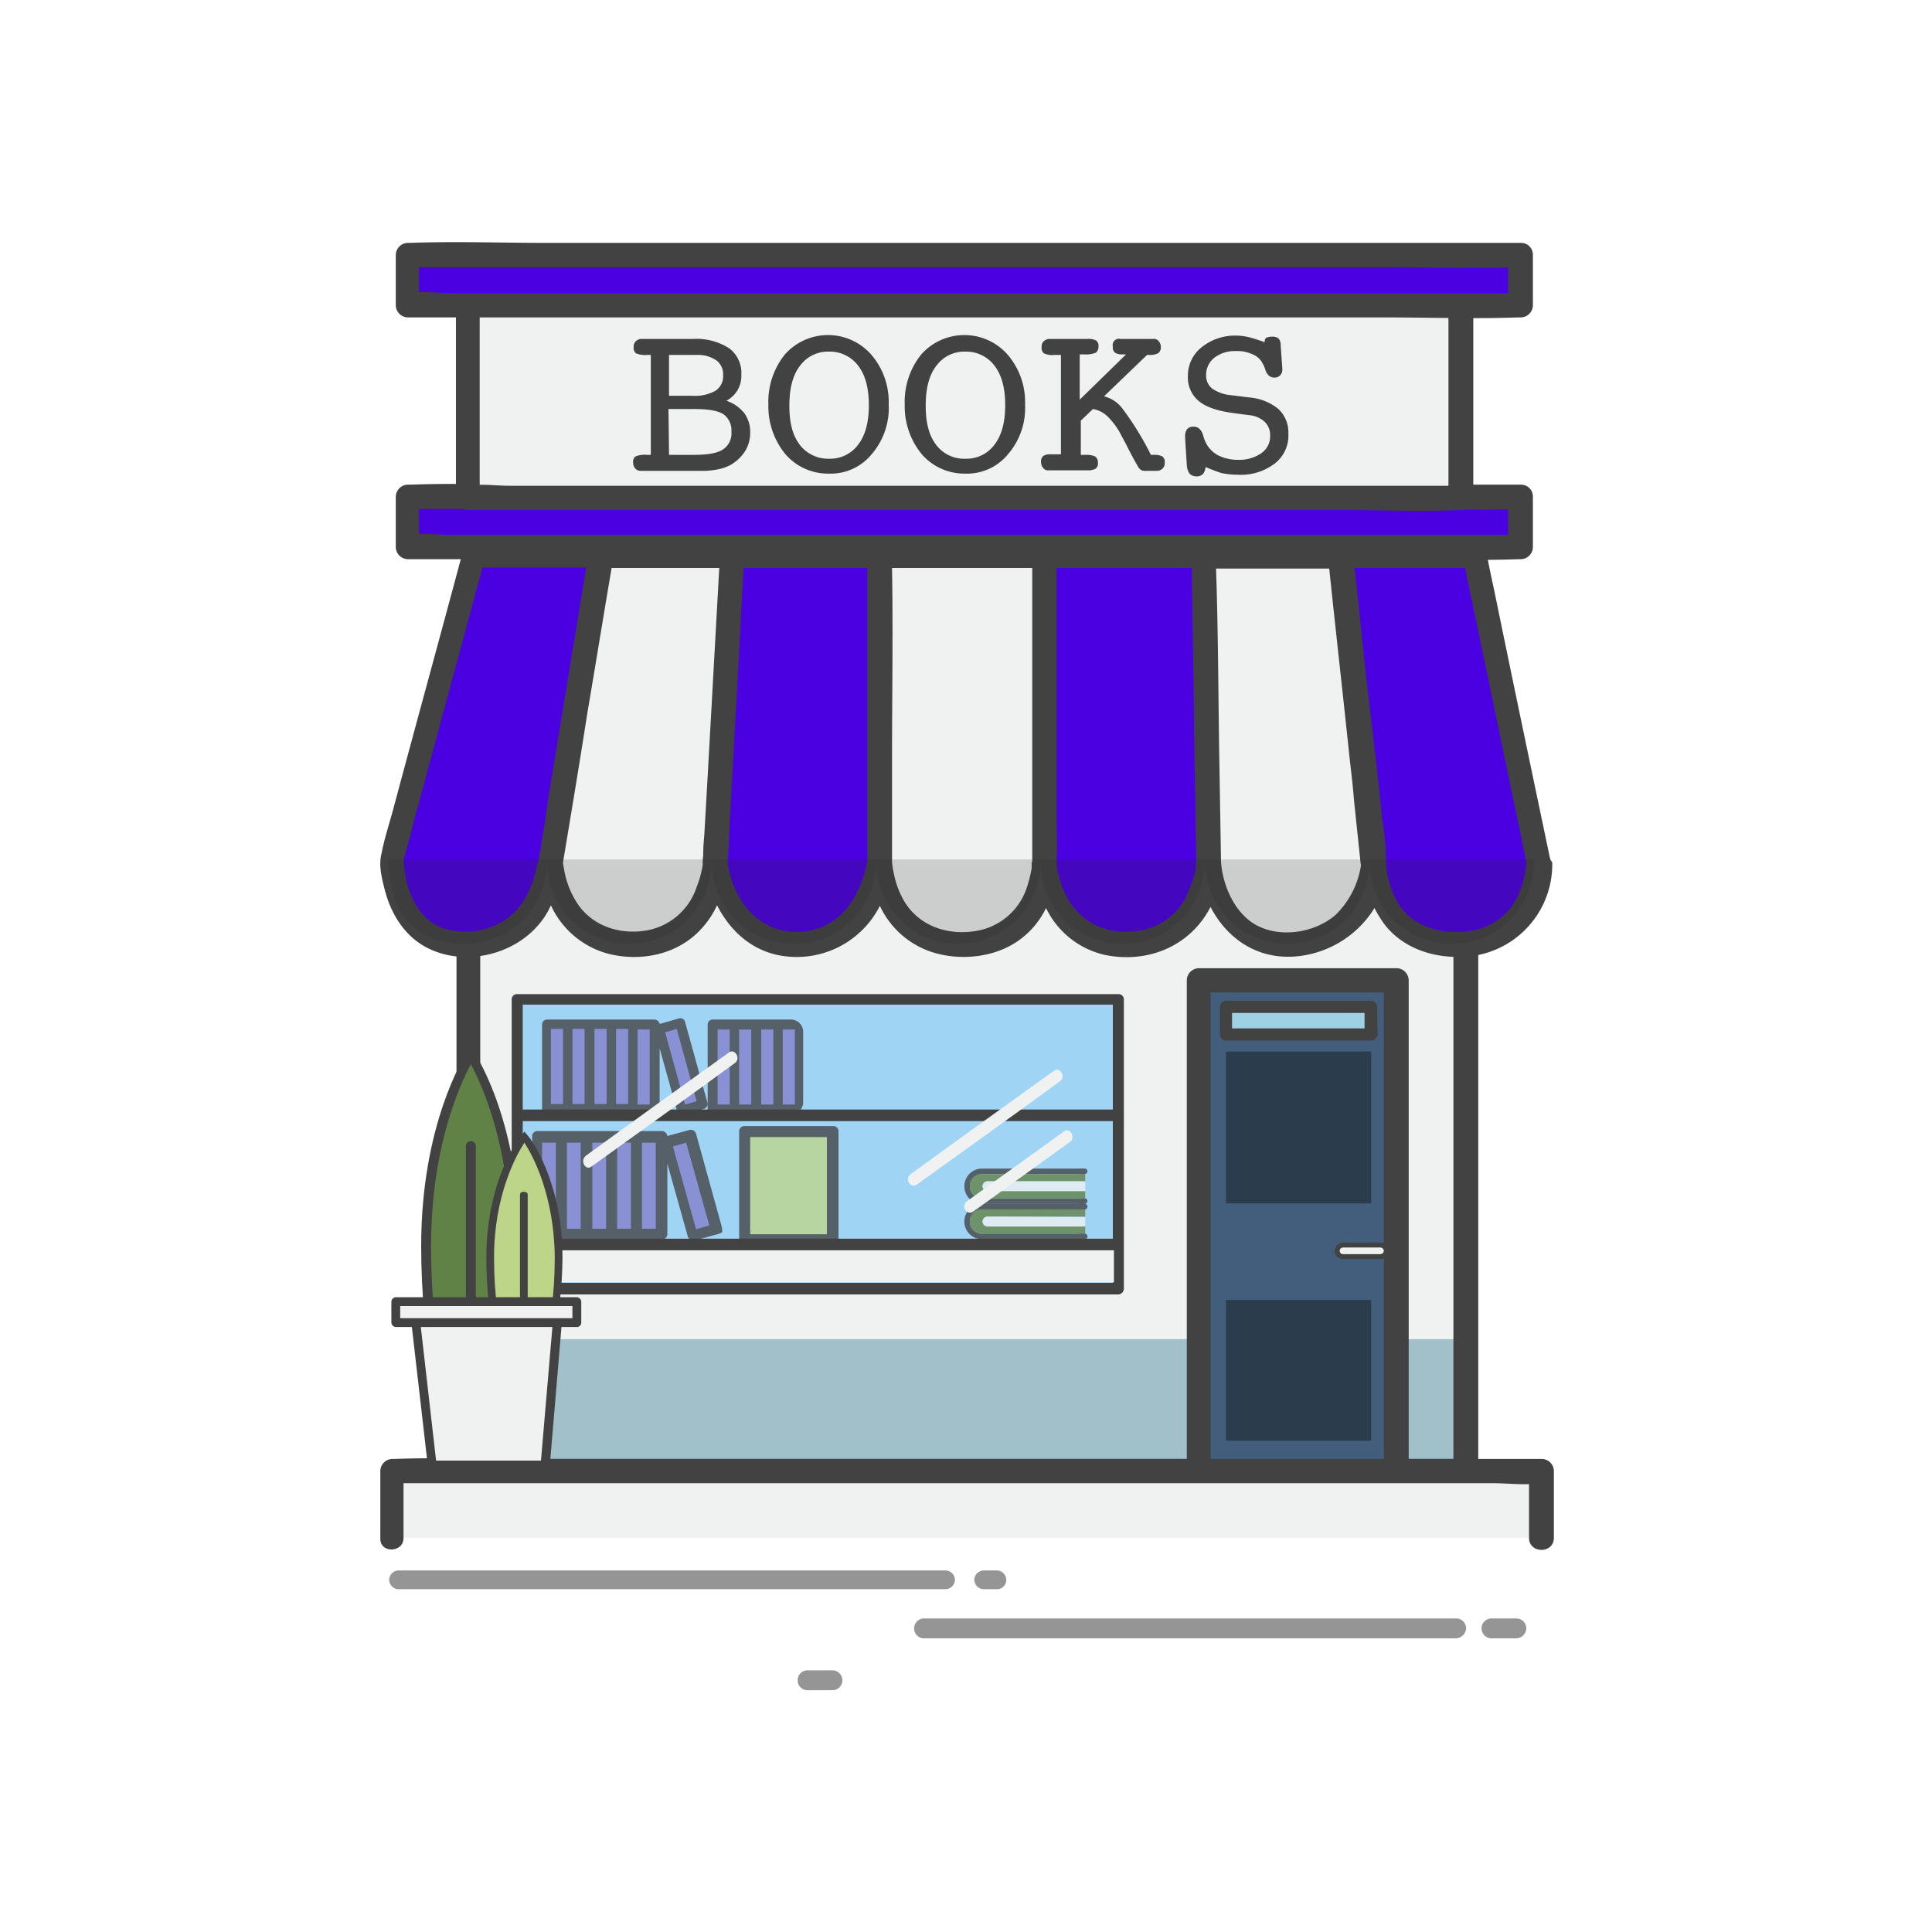 <svg id="Layer_1" data-name="Layer 1" xmlns="http://www.w3.org/2000/svg" viewBox="0 0 350 350"><defs><style>.cls-1{fill:#a1c0c9;}.cls-2{fill:#f0f1f1;}.cls-3{fill:#424243;}.cls-4{fill:#4a00e0;}.cls-5{fill:#435e7d;}.cls-6{opacity:0.56;}.cls-7{fill:#a0d4f5;}.cls-8{fill:#2b3d4d;}.cls-9{fill:#9ed1e3;}.cls-10{opacity:0.18;}.cls-11{fill:#272525;}.cls-12{opacity:0.79;}.cls-13{fill:#837fcb;}.cls-14{fill:#618247;}.cls-15{fill:#bcd589;}</style></defs><title>ecommerce-type-2-night</title><rect class="cls-1" x="84.7" y="155.7" width="180.8" height="110.8"/><rect class="cls-2" x="84.7" y="155.7" width="180.8" height="86.9"/><path class="cls-3" d="M265.5,264.3H92.1c-2.2,0-4.8-.4-7,0h-.3l2.2,2.2V155.7l-2.2,2.2H258.2c2.2,0,4.8.4,7,0h.3l-2.2-2.2V266.5c0,2.9,4.5,2.9,4.5,0V155.7a2.22,2.22,0,0,0-2.2-2.2H107.1c-7.3,0-14.6-.3-21.9,0h-.3a2.22,2.22,0,0,0-2.2,2.2V266.5a2.22,2.22,0,0,0,2.2,2.2H243.4c7.3,0,14.6.3,21.9,0h.3C268.4,268.7,268.4,264.3,265.5,264.3Z"/><path class="cls-2" d="M99.7,156.1l9.1-55.4h23.8l-3.1,55.4s-.9,14.9-14.9,14.9S99.7,156.1,99.7,156.1Z"/><path class="cls-2" d="M159.3,156.1V100.7h29.8v55.4s-.4,14.9-14.9,14.9S159.3,156.1,159.3,156.1Z"/><path class="cls-2" d="M219,156.1l-.9-55.4h24.7l6,55.4s-.7,12.7-13.1,14.7S219.3,161.5,219,156.1Z"/><path class="cls-4" d="M278.7,156.1l-11.6-55.4H242.8l6,55.4s0,14.9,14.9,14.9S278.7,156.1,278.7,156.1Z"/><rect class="cls-5" x="217.1" y="177.5" width="35.8" height="89"/><path class="cls-3" d="M252.9,264.3H217.1l2.2,2.2V177.6l-2.2,2.2h35.8l-2.2-2.2v88.9c0,2.9,4.5,2.9,4.5,0V177.6a2.22,2.22,0,0,0-2.2-2.2H217.2a2.22,2.22,0,0,0-2.2,2.2v88.9a2.22,2.22,0,0,0,2.2,2.2H253C255.7,268.7,255.7,264.3,252.9,264.3Z"/><g class="cls-6"><path class="cls-3" d="M171.2,287.9h-99a1.75,1.75,0,0,1-1.7-1.7h0a1.75,1.75,0,0,1,1.7-1.7h99.1a1.75,1.75,0,0,1,1.7,1.7h0A1.77,1.77,0,0,1,171.2,287.9Z"/></g><g class="cls-6"><path class="cls-3" d="M180.6,287.9h-2.4a1.75,1.75,0,0,1-1.7-1.7h0a1.75,1.75,0,0,1,1.7-1.7h2.4a1.75,1.75,0,0,1,1.7,1.7h0A1.69,1.69,0,0,1,180.6,287.9Z"/></g><g class="cls-6"><path class="cls-3" d="M263.8,296.8H167.4a1.79,1.79,0,0,1-1.8-1.8h0a1.79,1.79,0,0,1,1.8-1.8h96.4a1.79,1.79,0,0,1,1.8,1.8h0A1.93,1.93,0,0,1,263.8,296.8Z"/></g><g class="cls-6"><path class="cls-3" d="M274.7,296.8h-4.5a1.79,1.79,0,0,1-1.8-1.8h0a1.79,1.79,0,0,1,1.8-1.8h4.5a1.79,1.79,0,0,1,1.8,1.8h0A1.86,1.86,0,0,1,274.7,296.8Z"/></g><g class="cls-6"><path class="cls-3" d="M150.8,306.2h-4.5a1.79,1.79,0,0,1-1.8-1.8h0a1.79,1.79,0,0,1,1.8-1.8h4.5a1.79,1.79,0,0,1,1.8,1.8h0A1.79,1.79,0,0,1,150.8,306.2Z"/></g><path class="cls-4" d="M132.6,100.7h26.7v55.4s-1.6,14.7-14.9,14.9-14.9-14.9-14.9-14.9Z"/><path class="cls-4" d="M189.2,100.7v55.4s.7,15.1,14.9,14.9S219,156.1,219,156.1l-.9-55.4Z"/><path class="cls-4" d="M108.9,100.7c-1.3,7.9-2.6,15.9-4,23.8-1.7,10.1-3.4,20.1-5,30.2-.6,3.9-1.3,7.4-3.8,10.6a14.4,14.4,0,0,1-11.4,5.6c-13.8.4-13.8-15.4-13.8-15.4l14.8-55Z"/><path class="cls-3" d="M280.8,155.5c-3.4-16.2-6.8-32.4-10.1-48.5-.5-2.3-1-4.6-1.4-6.9a2.25,2.25,0,0,0-2.1-1.6H85.9a2.16,2.16,0,0,0-2.1,1.6c-4.2,15.7-8.5,31.3-12.7,47-.7,2.5-1.5,5-2,7.6-.5,2,0,4.1.5,6.1,1.1,4.6,3.7,9,8.2,11.1,6.5,3.1,15.1,1.1,19.7-4.3a13.76,13.76,0,0,0,2.3-3.6,15.94,15.94,0,0,0,10.1,8.7c5.5,1.5,11.7.5,16-3.3a16.54,16.54,0,0,0,4-5.4c2.2,4.3,5.7,7.7,10.5,8.9a16.88,16.88,0,0,0,19-8.8,15.82,15.82,0,0,0,9.5,8.4c5.4,1.7,12,.9,16.4-2.7a15.44,15.44,0,0,0,4.2-5.3,15.66,15.66,0,0,0,10.7,8.5c7.9,1.6,15.5-1.7,19.1-8.7,3,5.8,8.7,9.8,16.1,8.9a18.62,18.62,0,0,0,13.6-8.7,21.37,21.37,0,0,0,2,3.2c3.5,4.3,9.1,6,14.6,5.6a16.74,16.74,0,0,0,15.6-17.1A1.72,1.72,0,0,1,280.8,155.5ZM97,158c-1,4-3,7.5-6.8,9.4a13.28,13.28,0,0,1-9.8.8c-4-1.3-6.1-5.3-6.9-9.2a31.06,31.06,0,0,1-.4-3.2c0-.1.1-.3.1-.4.7-2.5,1.4-5,2-7.5,2.5-9.1,4.9-18.2,7.4-27.3,1.6-5.9,3.2-11.9,4.8-17.8h18.8c-1.6,9.5-3.1,19-4.7,28.5-.7,4.3-1.4,8.5-2.1,12.8-.2,1.4-.4,2.8-.6,4.1v.2c-.4,2.2-.7,4.4-1.1,6.6a1.7,1.7,0,0,0-.1.7A13.12,13.12,0,0,0,97,158Zm30.3-1.8v.5a18.23,18.23,0,0,1-1.1,4,11.7,11.7,0,0,1-8.3,7.7c-5.2,1.2-10.8-.5-13.6-5.2a16,16,0,0,1-2-5.1c-.1-.5-.2-1.1-.3-1.6v-.3c1.5-9,3-18,4.4-27,1.5-8.8,2.9-17.5,4.4-26.3h19.5c-.7,12.6-1.4,25.1-2.1,37.7l-.6,10.5c-.1,1.2-.2,2.4-.2,3.5,0,.5-.1,1-.1,1.4Zm29.8,0c-1.2,5.7-4.2,11.2-10.5,12.4-7.2,1.3-12.5-3.4-14.3-10a20.48,20.48,0,0,1-.5-2.4c.3-3,.3-6.1.5-9.1.5-9.1,1-18.3,1.5-27.4l.9-16.8h22.4v53.2h0Zm29.8.2v.8a21.7,21.7,0,0,1-1.1,4.2,11.62,11.62,0,0,1-8.7,7.2c-5.3,1-10.8-.8-13.5-5.7a16.16,16.16,0,0,1-1.7-4.8,13.8,13.8,0,0,1-.3-2V137.8c0-11.6.2-23.3,0-34.9H187v53.2A.37.37,0,0,0,186.9,156.4Zm29.7,1.1a8.33,8.33,0,0,1-.4,1.5,25,25,0,0,1-1.5,3.8,11.41,11.41,0,0,1-7.8,5.7c-7.3,1.5-13.2-2.5-15-9.5a8.79,8.79,0,0,1-.5-2.9v-.3c.2-2.6,0-5.3,0-7.9v-45h24.5c.1,9.2.3,18.3.4,27.5V132c.1,5.8.2,11.5.3,17.3,0,2.1.1,4.3.1,6.4a4.1,4.1,0,0,1-.1,1.1h0v.1C216.7,157.1,216.6,157.3,216.6,157.5Zm29.9-.4a16,16,0,0,1-4.5,8.6c-4,3.5-11,4.5-15.5,1.2-3.2-2.4-5-6.8-5.3-10.7-.1-6-.2-12.1-.3-18.1-.2-11.7-.2-23.4-.6-35.1h20.5c1.2,11.5,2.5,22.9,3.7,34.4.3,2.6.6,5.1.8,7.7l1.2,11.4C246.6,156.9,246.6,156.3,246.5,157.1Zm28.7,4.7a11.21,11.21,0,0,1-9.4,6.9c-4.8.6-9.8-.8-12.5-5a16.12,16.12,0,0,1-2.2-7.2v-.4a51.25,51.25,0,0,0-.7-7.7c-1-10.1-2.3-20.1-3.4-30.2V118c-.5-5-1.1-10.1-1.6-15.1h20c3.3,15.6,6.5,31.3,9.8,46.9.4,2.1.9,4.3,1.3,6.4A17.39,17.39,0,0,1,275.2,161.8Z"/><rect class="cls-7" x="93.7" y="181.1" width="108.9" height="52.4"/><path class="cls-3" d="M202.6,234.5H93.7a.94.94,0,0,1-1-1V181.1a.94.94,0,0,1,1-1H202.6a.94.94,0,0,1,1,1v52.4A1.08,1.08,0,0,1,202.6,234.5ZM94.7,232.4H201.6V182H94.7Z"/><rect class="cls-8" x="222.1" y="235.5" width="26.3" height="25.5"/><rect class="cls-9" x="222.1" y="182.4" width="26.3" height="5"/><path class="cls-3" d="M249.5,182.4a1.11,1.11,0,0,0-1.1-1.1H222.1a1.11,1.11,0,0,0-1.1,1.1v5a1.11,1.11,0,0,0,1.1,1.1h26.3a.91.91,0,0,0,.7-.3.1.1,0,0,0,.1-.1l.1-.1a.91.91,0,0,0,.3-.7C249.5,185.7,249.5,184,249.5,182.4Zm-2.3,3.9h-24v-2.8h24Z"/><rect class="cls-8" x="222.1" y="190.5" width="26.3" height="27.5"/><path class="cls-2" d="M242.2,226.9v-.6a.68.68,0,0,1,.7-.7h7.4a.68.68,0,0,1,.7.7v.6a.68.68,0,0,1-.7.7H243A.67.67,0,0,1,242.2,226.9Z"/><path class="cls-3" d="M241.8,226.6a1.54,1.54,0,0,1,1.5-1.5h6.8a1.5,1.5,0,0,1,0,3h-6.8A1.47,1.47,0,0,1,241.8,226.6Zm8.9,0a.65.65,0,0,0-.6-.6h-6.8a.6.6,0,1,0,0,1.2h6.8A.65.65,0,0,0,250.7,226.6Z"/><rect class="cls-4" x="73.9" y="90.1" width="201.6" height="9.1"/><path class="cls-3" d="M275.5,87.8H98.8c-8.1,0-16.4-.3-24.5,0h-.4A2.22,2.22,0,0,0,71.7,90v9.1a2.22,2.22,0,0,0,2.2,2.2H250.6c8.1,0,16.4.3,24.5,0h.4a2.22,2.22,0,0,0,2.2-2.2V90c0-2.9-4.5-2.9-4.5,0v9.1l2.2-2.2H82c-2.5,0-5.4-.4-7.9,0h-.4l2.2,2.2V90l-2.2,2.2H250.4c8.1,0,16.4.3,24.5,0h.4C278.4,92.3,278.4,87.8,275.5,87.8Z"/><rect class="cls-2" x="84.7" y="53.6" width="179.9" height="36.7"/><path class="cls-3" d="M264.7,51.3H107c-7.3,0-14.6-.3-21.9,0h-.3a2.22,2.22,0,0,0-2.2,2.2V90.2a2.22,2.22,0,0,0,2.2,2.2H242.5c7.3,0,14.6.3,21.9,0h.3a2.22,2.22,0,0,0,2.2-2.2V53.5c0-2.9-4.5-2.9-4.5,0V90.2l2.2-2.2H92.1c-2.2,0-4.9-.4-7.1,0h-.3l2.2,2.2V53.5l-2.2,2.2H242.4c7.3,0,14.6.3,21.9,0h.3C267.5,55.8,267.5,51.3,264.7,51.3Z"/><rect class="cls-4" x="73.9" y="46.2" width="201.6" height="9.1"/><path class="cls-3" d="M275.5,44H98.8c-8.1,0-16.4-.3-24.5,0h-.4a2.22,2.22,0,0,0-2.2,2.2v9.1a2.22,2.22,0,0,0,2.2,2.2H250.6c8.1,0,16.4.3,24.5,0h.4a2.22,2.22,0,0,0,2.2-2.2V46.2c0-2.9-4.5-2.9-4.5,0v9.1l2.2-2.2H82c-2.5,0-5.4-.4-7.9,0h-.4l2.2,2.2V46.2l-2.2,2.2H250.4c8.1,0,16.4.3,24.5,0h.4C278.4,48.4,278.4,44,275.5,44Z"/><g class="cls-10"><path class="cls-11" d="M84.2,171a14.94,14.94,0,0,0,14.9-14.9,14.9,14.9,0,1,0,29.8,0,14.9,14.9,0,1,0,29.8,0,14.9,14.9,0,0,0,29.8,0,14.9,14.9,0,0,0,29.8,0,14.9,14.9,0,0,0,29.8,0,14.9,14.9,0,1,0,29.8,0l-.2-.4H70.4S69.4,171,84.2,171Z"/></g><rect class="cls-2" x="70.9" y="266.5" width="208.2" height="12.1"/><path class="cls-3" d="M73.1,278.6V266.5l-2.2,2.2H270.6c2.6,0,5.6.4,8.2,0h.4l-2.2-2.2v12.1c0,2.9,4.5,2.9,4.5,0V266.5a2.22,2.22,0,0,0-2.2-2.2H96.8c-8.4,0-16.9-.3-25.3,0h-.4a2.22,2.22,0,0,0-2.2,2.2v12.1c-.2,2.8,4.2,2.8,4.2,0Z"/><rect class="cls-2" x="94.6" y="225.1" width="107.2" height="7.2"/><rect class="cls-3" x="94.6" y="224.4" width="108.1" height="2.1"/><rect class="cls-3" x="94.6" y="201" width="108.1" height="2.1"/><g class="cls-12"><rect class="cls-13" x="97.2" y="206" width="4.5" height="17.6"/><rect class="cls-13" x="101.7" y="206" width="4.5" height="17.6"/><rect class="cls-13" x="106.3" y="206" width="4.5" height="17.6"/><rect class="cls-13" x="110.8" y="206" width="4.5" height="17.6"/><rect class="cls-13" x="115.3" y="206" width="4.5" height="17.6"/><rect class="cls-13" x="123" y="206.01" width="4.5" height="17.6" transform="translate(-52.82 41.26) rotate(-15.49)"/><path class="cls-3" d="M130.8,222.4l-4.7-17a1,1,0,0,0-1.2-.7l-4,1.1a1.06,1.06,0,0,0-1-.9H97.4a.94.94,0,0,0-1,1v17.6a.94.94,0,0,0,1,1h22.5a.94.94,0,0,0,1-1V210.8l3.7,13.2a1,1,0,0,0,1,.7h.3l4.4-1.2c.3-.1.5-.2.6-.5C130.8,222.9,130.8,222.7,130.8,222.4ZM98.2,207h2.5v15.6H98.2Zm4.5,0h2.5v15.6h-2.5Zm4.6,0h2.5v15.6h-2.5Zm4.5,0h2.5v15.6h-2.5Zm7,15.6h-2.5V207h2.5Zm7.3.1-4.2-15,2.4-.7,4.2,15Z"/></g><g class="cls-12"><rect class="cls-13" x="98.9" y="185.6" width="3.9" height="15.4"/><rect class="cls-13" x="102.8" y="185.6" width="3.9" height="15.4"/><rect class="cls-13" x="106.8" y="185.6" width="3.9" height="15.4"/><rect class="cls-13" x="110.7" y="185.6" width="3.9" height="15.4"/><rect class="cls-13" x="114.7" y="185.6" width="3.9" height="15.4"/><rect class="cls-13" x="121.4" y="185.61" width="3.9" height="15.4" transform="translate(-47.15 39.97) rotate(-15.49)"/><path class="cls-3" d="M128.2,199.9l-4.1-14.8a.86.86,0,0,0-1.1-.6l-3.5,1a1,1,0,0,0-.9-.8H99.1a.9.9,0,0,0-.9.9V201a.9.9,0,0,0,.9.9h19.5a.9.9,0,0,0,.9-.9V189.9l3.2,11.5a.84.84,0,0,0,.8.6h.2l3.8-1.1a1,1,0,0,0,.5-.4C128.2,200.4,128.2,200.2,128.2,199.9ZM99.8,186.4H102V200H99.8Zm3.9,0h2.2V200h-2.2Zm4,0h2.2V200h-2.2Zm3.9,0h2.2V200h-2.2Zm6.1,13.7h-2.2V186.5h2.2Zm6.4,0L120.5,187l2.1-.6,3.6,13.1Z"/></g><g class="cls-12"><rect class="cls-13" x="129.1" y="185.6" width="3.9" height="15.4"/><rect class="cls-13" x="133" y="185.6" width="3.9" height="15.4"/><rect class="cls-13" x="137" y="185.6" width="3.9" height="15.4"/><rect class="cls-13" x="140.9" y="185.6" width="3.9" height="15.4"/><path class="cls-3" d="M143.3,184.7H129.1a.9.9,0,0,0-.9.9V201a.9.9,0,0,0,.9.9h14.2a2.22,2.22,0,0,0,2.2-2.2V186.9A2.22,2.22,0,0,0,143.3,184.7Zm-11.1,15.4H130V186.5h2.2Zm3.9,0h-2.2V186.5h2.2Zm4,0h-2.2V186.5h2.2Zm3.9,0h-2.2V186.5H144Z"/></g><g class="cls-12"><path class="cls-3" d="M196.4,223.5H177.9a2.2,2.2,0,0,1,0-4.4h18.5v-1H177.9a3.2,3.2,0,0,0,0,6.4h18.5Z"/><path class="cls-14" d="M178.9,220.4h17.7v-1.3H177.9a2.1,2.1,0,0,0-2.2,2.2,2.16,2.16,0,0,0,2.2,2.2h18.7v-1.4H178.9a.9.9,0,0,1-.9-.9A1.06,1.06,0,0,1,178.9,220.4Z"/><path class="cls-2" d="M178.9,220.4a.9.9,0,1,0,0,1.8h17.7v-1.7l-17.7-.1Z"/><path class="cls-3" d="M196.5,219.1h-1v-1h1a.47.47,0,0,1,.5.5h0A.47.47,0,0,1,196.5,219.1Z"/><path class="cls-3" d="M196.5,224.5h-1v-1h1a.47.47,0,0,1,.5.5h0A.47.47,0,0,1,196.5,224.5Z"/></g><g class="cls-12"><path class="cls-3" d="M196.4,217.1H177.9a2.2,2.2,0,0,1,0-4.4h18.5v-1H177.9a3.2,3.2,0,0,0,0,6.4h18.5Z"/><path class="cls-14" d="M178.9,214h17.7v-1.3H177.9a2.1,2.1,0,0,0-2.2,2.2,2.16,2.16,0,0,0,2.2,2.2h18.7v-1.4H178.9a.9.9,0,0,1-.9-.9A1.06,1.06,0,0,1,178.9,214Z"/><path class="cls-2" d="M178.9,214a.9.9,0,0,0,0,1.8h17.7V214Z"/><path class="cls-3" d="M196.5,212.7h-1v-1h1a.47.47,0,0,1,.5.5h0A.54.54,0,0,1,196.5,212.7Z"/><path class="cls-3" d="M196.5,218.1h-1v-1h1a.47.47,0,0,1,.5.5h0A.54.54,0,0,1,196.5,218.1Z"/></g><path class="cls-2" d="M107.2,211.3c8.6-6.2,17.3-12.4,25.9-18.7,1.2-.8,0-2.8-1.1-1.9-8.6,6.2-17.3,12.4-25.9,18.7-1.1.9,0,2.8,1.1,1.9Z"/><path class="cls-2" d="M166.1,214.6c8.6-6.2,17.3-12.4,25.9-18.7,1.2-.8,0-2.8-1.1-1.9-8.6,6.2-17.3,12.4-25.9,18.7-1.2.8-.1,2.7,1.1,1.9Z"/><path class="cls-2" d="M176.3,219.5c5.8-4.2,11.7-8.4,17.5-12.6,1.2-.8,0-2.8-1.1-1.9-5.8,4.2-11.7,8.4-17.5,12.6-1.2.8-.1,2.7,1.1,1.9Z"/><g class="cls-12"><rect class="cls-15" x="134.9" y="205" width="16" height="19.6"/><path class="cls-3" d="M150.9,225.6h-16a.94.94,0,0,1-1-1V205a.94.94,0,0,1,1-1h16a.94.94,0,0,1,1,1v19.6A1.08,1.08,0,0,1,150.9,225.6Zm-15-2h13.9V206H135.9Z"/></g><path class="cls-3" d="M125.2,85.3h-9a1.37,1.37,0,0,1-1.1-.4,1.6,1.6,0,0,1-.4-1.1,1.25,1.25,0,0,1,.4-1.1,4.54,4.54,0,0,1,2.1-.3h.7V64.3h-.7a4.31,4.31,0,0,1-2-.3,1.25,1.25,0,0,1-.4-1.1,1.37,1.37,0,0,1,.4-1.1,1.53,1.53,0,0,1,1-.4h9.4a10.94,10.94,0,0,1,6.5,1.7,5.55,5.55,0,0,1,2.2,4.8,5.07,5.07,0,0,1-.7,2.8,5.24,5.24,0,0,1-2,1.9,7,7,0,0,1,3.2,2.2,5.72,5.72,0,0,1,1.1,3.6,6.29,6.29,0,0,1-.9,3.3,7.8,7.8,0,0,1-2.6,2.5,8.26,8.26,0,0,1-2.2.8,14.61,14.61,0,0,1-3.4.3Zm-4-13.6h4.2a7.71,7.71,0,0,0,4.2-.9A3.12,3.12,0,0,0,131,68a3.16,3.16,0,0,0-1.2-2.7,5.94,5.94,0,0,0-3.6-1h-5Zm0,10.7h4.5c2.5,0,4.3-.3,5.3-1a3.46,3.46,0,0,0,1.5-3.2A3.57,3.57,0,0,0,131,75c-1-.6-2.7-.9-5.2-.9h-4.7l.1,8.3Z"/><path class="cls-3" d="M161,73.3a12.8,12.8,0,0,1-3.1,9,9.59,9.59,0,0,1-7.8,3.5,10.19,10.19,0,0,1-7.8-3.5,13.65,13.65,0,0,1-3.1-9,13.67,13.67,0,0,1,3-9.1,10.44,10.44,0,0,1,15.6,0A13.16,13.16,0,0,1,161,73.3Zm-10.8,9.8a6.27,6.27,0,0,0,5.3-2.6c1.3-1.7,1.9-4.1,1.9-7.1s-.6-5.4-1.9-7.1a6.4,6.4,0,0,0-5.3-2.6,6.27,6.27,0,0,0-5.3,2.6c-1.3,1.7-1.9,4.1-1.9,7.2s.6,5.4,1.9,7.1A6.46,6.46,0,0,0,150.2,83.1Z"/><path class="cls-3" d="M185.7,73.3a12.8,12.8,0,0,1-3.1,9,9.59,9.59,0,0,1-7.8,3.5,10.19,10.19,0,0,1-7.8-3.5,13.65,13.65,0,0,1-3.1-9,13.67,13.67,0,0,1,3-9.1,10.44,10.44,0,0,1,15.6,0A13.16,13.16,0,0,1,185.7,73.3Zm-10.8,9.8a6.27,6.27,0,0,0,5.3-2.6c1.3-1.7,1.9-4.1,1.9-7.1s-.6-5.4-1.9-7.1a6.4,6.4,0,0,0-5.3-2.6,6.27,6.27,0,0,0-5.3,2.6c-1.3,1.7-1.9,4.1-1.9,7.2s.6,5.4,1.9,7.1A6.32,6.32,0,0,0,174.9,83.1Z"/><path class="cls-3" d="M195.4,82.4h1.3a3.69,3.69,0,0,1,1.7.3,1.29,1.29,0,0,1,.5,1.1,1.25,1.25,0,0,1-.4,1.1,3,3,0,0,1-1.6.3H190a1.05,1.05,0,0,1-1-.4,1.6,1.6,0,0,1-.4-1.1,1.25,1.25,0,0,1,.4-1.1,2.27,2.27,0,0,1,1.3-.3h1.9v-18H191a3.56,3.56,0,0,1-1.9-.3,1.25,1.25,0,0,1-.4-1.1,1.37,1.37,0,0,1,.4-1.1,1.53,1.53,0,0,1,1-.4H197a3,3,0,0,1,1.6.3,1.25,1.25,0,0,1,.4,1.1,1.29,1.29,0,0,1-.5,1.1,4.6,4.6,0,0,1-2,.3h-.9v8.2l8.4-8.2h-.6a2.42,2.42,0,0,1-1.4-.3,1.25,1.25,0,0,1-.4-1.1,1.15,1.15,0,0,1,1.4-1.4h5.9a1.05,1.05,0,0,1,1,.4,1.6,1.6,0,0,1,.4,1.1,1.29,1.29,0,0,1-.5,1.1,3.42,3.42,0,0,1-1.7.3h-.3L200,71.8a5.94,5.94,0,0,1,3.4,2.3,54.36,54.36,0,0,1,5.1,8.3h.4a3.42,3.42,0,0,1,1.7.3,1.25,1.25,0,0,1,.4,1.1,1.37,1.37,0,0,1-.4,1.1,1.53,1.53,0,0,1-1,.4h-1.9a2.22,2.22,0,0,1-.9-.1,1.7,1.7,0,0,1-.6-.6c-.1-.2-.9-1.5-2.2-4.1l-.8-1.5a13.18,13.18,0,0,0-2.5-3.5,5,5,0,0,0-2.7-1.4l-2.2,2.1v6.2Z"/><path class="cls-3" d="M218.4,84.6a2.23,2.23,0,0,1-.5,1.3,1.6,1.6,0,0,1-1.1.4,1.73,1.73,0,0,1-1.3-.5,3,3,0,0,1-.5-1.6l-.3-4.7v-.4a2,2,0,0,1,.4-1.4,1.46,1.46,0,0,1,1.2-.4c.8,0,1.4.6,1.7,1.7a5.89,5.89,0,0,0,.5,1.3,5.19,5.19,0,0,0,2.2,2.2,8,8,0,0,0,3.6.8,7,7,0,0,0,4.2-1.2,3.71,3.71,0,0,0,1.6-3.1,3.39,3.39,0,0,0-1-2.6,4.84,4.84,0,0,0-2.9-1.2l-3-.4c-2.8-.4-4.8-1.1-6.1-2.2a5.55,5.55,0,0,1-1.9-4.5,6.52,6.52,0,0,1,2.5-5.2,9.58,9.58,0,0,1,6.3-2.1,9.69,9.69,0,0,1,2.3.3,29,29,0,0,1,2.8.9c0-.4.1-.7.3-.8a2.15,2.15,0,0,1,1-.2,1.74,1.74,0,0,1,1.2.3,1.69,1.69,0,0,1,.4,1.2l.3,4.2v.2a1.38,1.38,0,0,1-1.5,1.5c-.7,0-1.3-.5-1.6-1.5a5.35,5.35,0,0,0-.6-1.3,3.58,3.58,0,0,0-1.9-1.5,6.36,6.36,0,0,0-2.8-.5,6.05,6.05,0,0,0-3.9,1.2,3.93,3.93,0,0,0-1.5,3.2,3,3,0,0,0,1.1,2.4,7.16,7.16,0,0,0,3.5,1.2l3.2.4a9.56,9.56,0,0,1,5.3,2.1,5.8,5.8,0,0,1,1.8,4.5,6.38,6.38,0,0,1-2.5,5.4,10.11,10.11,0,0,1-6.7,2,14.28,14.28,0,0,1-2.9-.3A27.54,27.54,0,0,1,218.4,84.6Z"/><path class="cls-14" d="M93.4,225.6c0,19.1-3.6,34.5-8.1,34.5s-8.1-15.5-8.1-34.5c0-22.2,8.1-34.5,8.1-34.5S93.4,203.2,93.4,225.6Z"/><path class="cls-3" d="M85.3,261c-5.8,0-9-18.2-9-35.3,0-22.1,7.9-34.4,8.2-34.9l.7-1.1.8,1.1c.3.5,8.2,12.5,8.2,34.9C94.3,242.8,91.1,261,85.3,261Zm0-68.2c-2,3.7-7.2,15.1-7.2,32.8,0,20.9,4.2,33.7,7.2,33.7s7.2-12.8,7.2-33.7C92.5,207.8,87.3,196.5,85.3,192.8Z"/><path class="cls-3" d="M85.3,255.3a.88.88,0,0,1-.9-.8v-47a.91.91,0,0,1,1.8,0v47A.82.82,0,0,1,85.3,255.3Z"/><path class="cls-15" d="M101.1,227.8c0,12.1-2.8,21.9-6.2,21.9s-6.2-9.8-6.2-21.9c0-14.1,6.2-21.9,6.2-21.9S101.1,213.6,101.1,227.8Z"/><path class="cls-3" d="M94.9,250.3c-4.4,0-6.8-11.6-6.8-22.4,0-14.1,6-21.9,6.3-22.2l.6-.7.6.7c.3.3,6.3,8,6.3,22.2C101.8,238.7,99.4,250.3,94.9,250.3ZM95,207c-1.5,2.3-5.5,9.6-5.5,20.8,0,13.3,3.2,21.4,5.5,21.4s5.5-8.1,5.5-21.4C100.4,216.5,96.5,209.3,95,207Z"/><path class="cls-3" d="M94.9,246.7c-.4,0-.7-.2-.7-.5V216.4c0-.3.3-.5.7-.5s.7.2.7.5v29.8A.68.68,0,0,1,94.9,246.7Z"/><polygon class="cls-2" points="98.8 265.4 78.3 265.4 75.2 239.2 101 239.2 98.8 265.4"/><path class="cls-3" d="M99.2,265.9H77.8l-3.2-27.1h26.8Zm-20.5-1H98.3l2.1-25.1H75.8Z"/><path class="cls-3" d="M98.8,266.2H78.3a.77.77,0,0,1-.8-.7l-3-26.1c0-.2,0-.5.2-.6a.86.86,0,0,1,.6-.3H101a.86.86,0,0,1,.6.3.73.73,0,0,1,.2.6l-2.2,26.1A.85.85,0,0,1,98.8,266.2ZM79,264.6H98l2.1-24.5H76.2Z"/><rect class="cls-2" x="71.7" y="235.8" width="32.8" height="3.8"/><path class="cls-3" d="M105,240.1H71.2v-4.8H105Zm-32.8-1H104v-2.8H72.2Z"/><path class="cls-3" d="M104.5,240.4H71.7a.86.86,0,0,1-.8-.8v-3.8a.86.86,0,0,1,.8-.8h32.8a.86.86,0,0,1,.8.8v3.8A.79.79,0,0,1,104.5,240.4Zm-32-1.6h31.2v-2.2H72.5Z"/></svg>